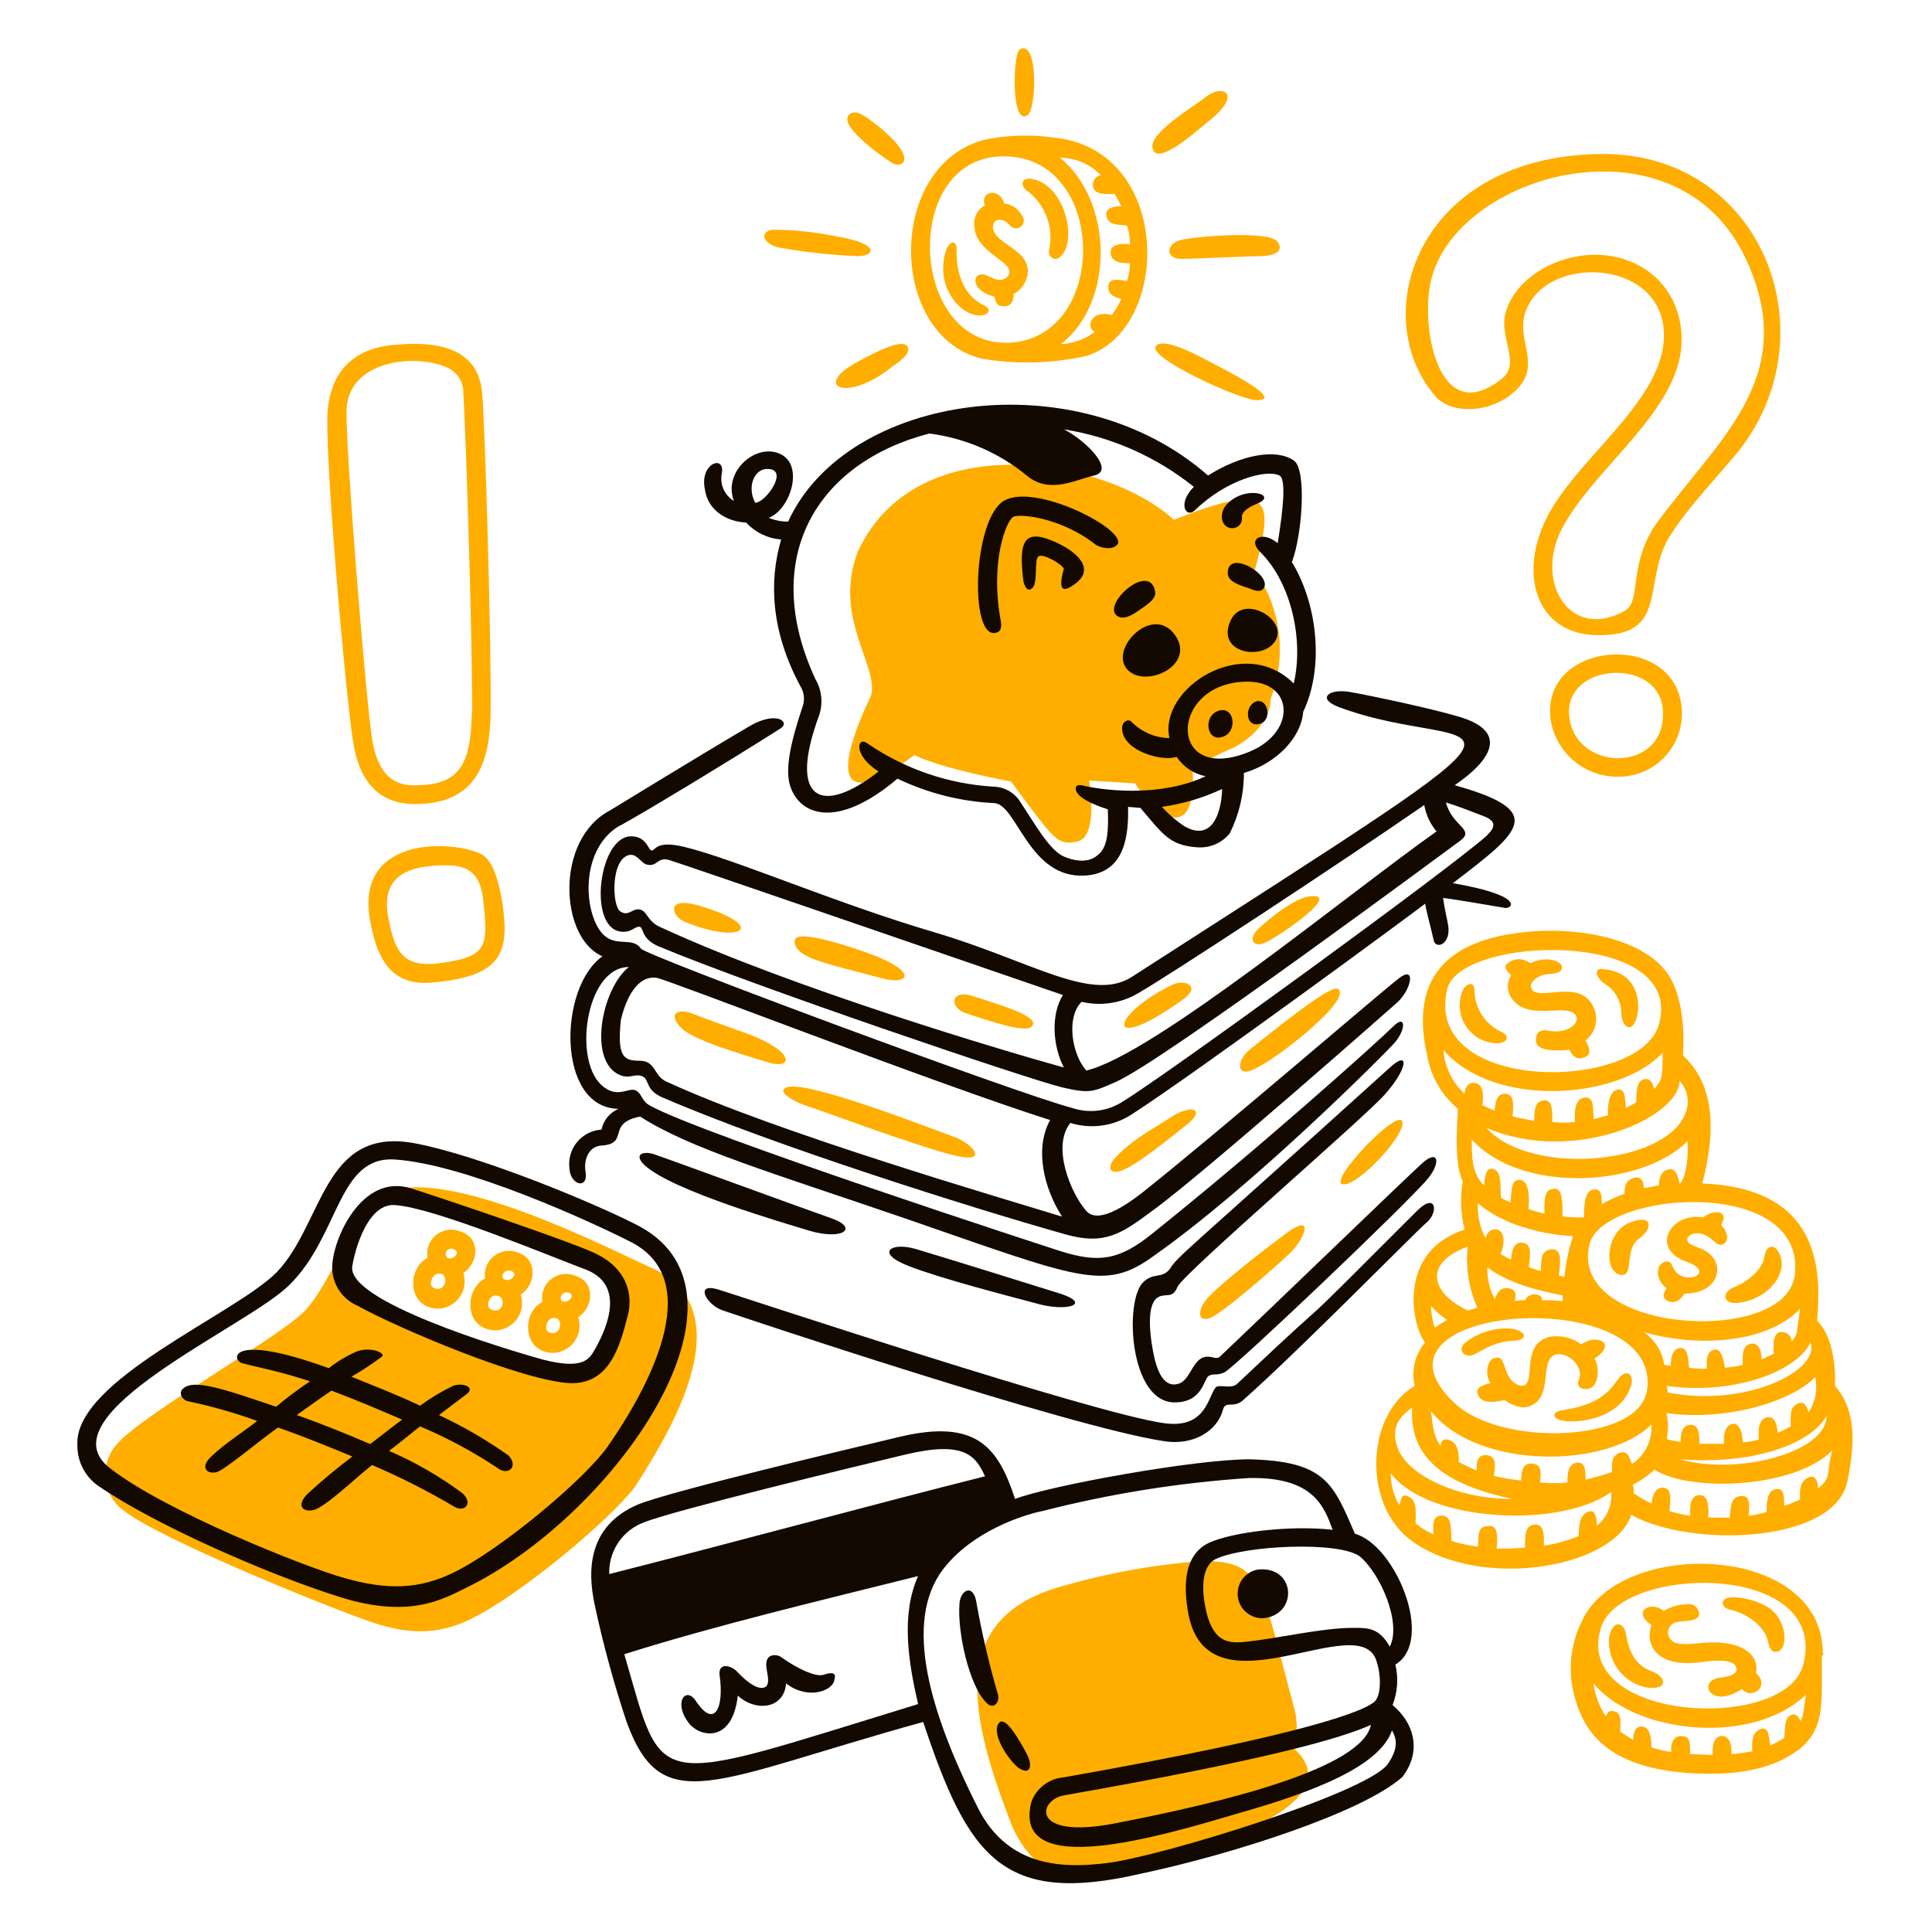 <?xml version="1.0" encoding="UTF-8"?> <svg xmlns="http://www.w3.org/2000/svg" viewBox="0 0 167 167" fill="none"><path d="M96.365 100.105C95.805 100.68 95.713 101.649 97.016 101.156C98.319 100.664 100.999 98.476 102.627 97.174C104.255 95.871 103.037 95.378 101.166 96.597C99.296 97.817 97.951 98.434 96.365 100.105Z" fill="#FFAE00"></path><path d="M68.693 81.468C68.86 82.846 71.382 83.255 76.208 84.557C78.563 85.209 79.623 83.99 74.739 82.278C68.451 80.115 68.693 81.142 68.693 81.468Z" fill="#FFAE00"></path><path d="M102.218 86.427C103.93 85.208 102.377 84.615 101.325 85.125C95.831 87.797 95.463 91.262 102.218 86.427Z" fill="#FFAE00"></path><path d="M74.312 31.175C70.02 33.388 73.168 34.925 77.159 31.66C78.136 31.009 78.695 30.449 78.462 29.99C78.119 29.23 75.94 30.282 74.312 31.175Z" fill="#FFAE00"></path><path d="M87.247 23.527C87.247 24.011 86.596 24.362 85.944 24.094C85.293 23.827 84.892 23.527 84.483 23.852C84.074 24.178 84.316 25.23 85.944 25.639C86.111 26.123 86.111 26.474 86.779 26.474C87.447 26.474 87.614 25.99 87.614 25.422C87.948 25.244 88.233 24.987 88.445 24.675C88.657 24.362 88.791 24.002 88.833 23.627C89.034 21.514 85.911 21.122 85.827 19.644C85.827 18.809 86.721 18.809 87.288 19.477C87.371 19.582 87.483 19.66 87.61 19.702C87.737 19.743 87.873 19.746 88.002 19.709C88.174 19.66 88.32 19.546 88.407 19.39C88.472 19.273 88.501 19.14 88.491 19.008C88.481 18.875 88.431 18.748 88.349 18.643C88.194 18.356 87.973 18.11 87.705 17.926C87.436 17.741 87.127 17.624 86.804 17.582C86.403 16.188 84.675 16.505 85.134 17.749C84.796 17.936 84.526 18.227 84.365 18.579C84.204 18.93 84.161 19.325 84.241 19.703C84.4 21.732 87.33 22.55 87.247 23.527V23.527Z" fill="#FFAE00"></path><path d="M104.582 113.933C105.559 113.607 110.034 109.707 111.42 108.405C112.806 107.102 113.7 104.739 111.178 106.609C108.656 108.48 104.682 111.62 104.097 112.555C103.513 113.49 103.605 114.258 104.582 113.933Z" fill="#FFAE00"></path><path d="M109.225 81.542C110.151 81.208 115.27 77.751 113.775 77.476C112.473 77.234 110.31 78.895 108.899 80.165C107.78 81.166 108.323 81.868 109.225 81.542Z" fill="#FFAE00"></path><path d="M81.795 21.573C80.743 24.746 83.014 27.267 84.642 27.267C85.544 27.267 85.694 26.708 85.135 26.433C83.248 25.598 82.63 23.51 82.688 21.556C82.705 20.755 82.12 20.755 81.795 21.573Z" fill="#FFAE00"></path><path d="M88.793 9.975C89.627 9.524 89.761 3.295 88.141 4.28C87.565 4.581 87.365 10.885 88.793 9.975Z" fill="#FFAE00"></path><path d="M84.893 31.009C87.889 31.508 90.953 31.426 93.919 30.767C101.317 28.429 101.367 12.898 91.072 11.887C89.128 11.617 87.153 11.671 85.227 12.046C76.585 14.15 76.71 29.055 84.893 31.009ZM95.147 15.144C95.032 15.165 94.922 15.209 94.826 15.275C94.73 15.341 94.648 15.426 94.587 15.525C94.526 15.625 94.487 15.736 94.471 15.851C94.455 15.966 94.463 16.084 94.495 16.196C94.654 16.847 95.631 16.772 96.365 16.772C96.524 17.098 96.766 17.499 96.933 17.824C96.691 17.824 95.472 17.824 95.631 18.659C95.79 19.494 96.608 19.394 97.418 19.494C97.587 20.02 97.672 20.57 97.668 21.122C97.017 21.039 95.957 21.039 95.998 21.857C96.04 22.676 96.892 22.751 97.668 22.751C97.667 23.276 97.582 23.797 97.418 24.295C96.583 24.137 95.873 24.053 95.798 24.705C95.723 25.356 96.198 25.681 96.933 25.84C96.706 26.331 96.426 26.796 96.099 27.226C94.303 26.742 93.819 28.287 94.629 28.696C93.777 29.328 92.757 29.694 91.698 29.748C96.424 26.091 96.174 17.298 91.623 13.641C92.282 13.637 92.934 13.768 93.54 14.027C94.147 14.285 94.693 14.666 95.147 15.144ZM86.796 13.516C95.831 13.516 95.906 29.547 86.955 29.631C78.505 29.631 77.971 13.516 86.73 13.516H86.796Z" fill="#FFAE00"></path><path d="M75.615 10.668C74.972 10.167 74.062 9.449 73.494 9.833C72.233 10.668 75.999 13.382 77.076 14.066C77.969 14.651 79.581 13.766 75.615 10.668Z" fill="#FFAE00"></path><path d="M138.106 13.315C122.325 13.64 118.066 27.552 124.195 34.39C125.656 35.852 128.996 35.693 131.034 33.739C133.23 31.618 131.192 29.564 131.76 27.309C133.146 21.773 144.377 22.183 143.809 29.506C143.4 34.958 136.078 39.843 133.631 44.886C131.185 49.929 132.98 54.981 138.274 54.906C144.211 54.906 142.014 50.347 144.21 46.556C145.679 44.118 148.118 41.588 150.155 39.15C158.455 28.896 152.268 12.947 138.106 13.315ZM142.832 45.78C140.82 49.12 141.822 52.034 140.469 52.777C135.751 55.466 132.578 50.339 135.017 45.696C137.705 40.494 145.112 35.609 145.354 29.672C145.512 25.272 142.34 22.016 137.781 22.016C134.124 22.099 130.868 24.295 130.133 27.067C129.565 29.096 131.435 31.376 129.89 32.678C124.195 37.321 122.65 27.794 123.786 23.894C126.391 14.734 145.179 9.783 150.965 22.5C155.708 32.846 148.201 38.173 142.832 45.738V45.78Z" fill="#FFAE00"></path><path d="M134.041 62.263C134.272 63.639 134.988 64.888 136.06 65.782C137.132 66.677 138.489 67.158 139.886 67.139C140.667 67.144 141.44 66.982 142.153 66.664C142.866 66.345 143.502 65.877 144.019 65.291C144.536 64.706 144.921 64.016 145.149 63.269C145.376 62.522 145.441 61.734 145.338 60.96C144.536 54.447 133.064 55.424 134.041 62.263ZM135.669 62.096C134.934 57.294 143.317 56.726 143.726 61.261C144.211 66.813 136.32 66.813 135.669 62.096Z" fill="#FFAE00"></path><path d="M110.359 20.83C109.525 19.937 103.362 20.421 102.059 20.747C100.757 21.073 100.757 22.375 102.059 22.375C103.362 22.375 108.163 22.133 109.057 22.133C109.95 22.133 111.178 21.732 110.359 20.83Z" fill="#FFAE00"></path><path d="M116.221 102.376C117.566 102.267 121.231 98.385 121.231 97.09C121.264 95.262 114.284 102.543 116.221 102.376Z" fill="#FFAE00"></path><path d="M108.647 34.591C109.708 34.591 109.95 34.106 105.641 31.827C103.771 30.85 100.74 29.122 99.947 29.873C98.92 30.85 107.454 34.691 108.647 34.591Z" fill="#FFAE00"></path><path d="M115.813 85.861C115.813 84.967 114.978 85.126 107.997 90.745C107.162 91.397 106.778 92.774 107.838 92.615C109.333 92.382 115.813 87.313 115.813 85.861Z" fill="#FFAE00"></path><path d="M104.339 10.584C107.512 8.146 105.725 7.244 104.339 8.305C102.953 9.365 99.371 11.478 99.621 12.78C99.947 14.492 103.429 11.319 104.339 10.584Z" fill="#FFAE00"></path><path d="M60.477 78.294C57.379 77.392 58.113 79.271 59.174 79.672C64.025 81.693 66.547 80.115 60.477 78.294Z" fill="#FFAE00"></path><path d="M59.741 87.572C58.522 87.163 57.704 87.647 58.906 88.875C60.109 90.102 65.904 91.638 66.555 91.881C68.784 92.44 68.534 90.645 63.95 89.117C62.589 88.624 60.961 88.056 59.741 87.572Z" fill="#FFAE00"></path><path d="M157.562 142.907C157.562 133.372 140.028 132.887 136.729 140.143C135.742 142.135 135.511 144.416 136.078 146.565C136.804 149.17 138.433 153.32 147.876 153.32C153.412 153.32 155.191 151.291 155.441 151.291C157.746 149.404 157.479 147.433 157.479 143.149C157.637 142.991 157.637 142.991 157.562 142.907ZM138.357 140.795C139.861 135.209 158.297 134.875 155.851 143.968C154.222 149.746 135.994 148.844 138.357 140.795ZM155.608 148.769C155.525 148.444 155.199 147.934 154.631 148.36C154.222 148.685 154.306 149.746 154.222 150.23C153.834 150.481 153.427 150.699 153.003 150.881C152.92 149.988 152.836 149.153 152.11 149.495C151.383 149.838 151.458 150.556 151.458 151.374C150.867 151.498 150.266 151.579 149.663 151.617C149.747 150.639 149.338 149.905 148.686 150.072C148.035 150.239 148.035 151.048 148.035 151.691C147.467 151.691 146.574 151.617 146.089 151.617C146.089 150.556 146.089 150.147 145.438 150.072C144.787 149.996 144.378 150.472 144.461 151.45C143.884 151.348 143.312 151.214 142.75 151.048C142.75 150.147 142.583 149.337 142.015 149.253C141.447 149.17 141.18 149.579 141.18 150.397C140.77 150.147 140.345 149.905 140.036 149.662C140.119 148.827 140.119 148.118 139.635 147.951C139.151 147.784 138.984 147.951 138.8 148.36C138.236 147.503 137.874 146.53 137.739 145.512C141.388 149.913 151.483 150.915 156.109 146.489C155.934 147.299 155.934 148.36 155.608 148.769Z" fill="#FFAE00"></path><path d="M66.739 19.861C65.687 20.02 65.846 21.08 67.391 21.406C69.623 21.807 71.879 22.053 74.146 22.141C75.615 22.141 76.183 21.08 72.275 20.429C70.455 20.049 68.599 19.858 66.739 19.861Z" fill="#FFAE00"></path><path d="M82.361 98.227C80.691 97.65 69.594 93.258 67.957 94.001C67.064 94.402 68.793 95.304 69.836 95.63C70.88 95.955 78.704 98.878 82.203 99.805C85.701 100.731 84.14 98.836 82.361 98.227Z" fill="#FFAE00"></path><path d="M96.038 162.029C99.454 161.052 118.333 156.66 111.661 150.965C112.229 150.397 112.145 148.685 111.903 147.792C108.931 136.712 109.131 134.933 103.929 134.933C99.8 135.236 95.713 135.972 91.738 137.129C82.135 139.818 83.522 147.792 87.563 158.046C90.018 163.173 93.759 162.355 96.038 162.029Z" fill="#FFAE00"></path><path d="M89.117 88.791C90.261 87.897 86.028 86.754 84.107 86.102C82.187 85.451 81.995 87.079 83.456 87.572C87.74 89.033 88.716 89.033 89.117 88.791Z" fill="#FFAE00"></path><path d="M142.75 140.469C142.182 142.089 143.076 144.293 147.309 143.642C148.361 143.475 149.663 143.475 149.989 143.968C150.073 144.126 150.565 144.803 148.686 145.02C146.674 145.22 147.802 147.842 150.565 145.996C151.4 146.974 153.07 145.755 151.785 144.619C152.11 143.066 150.565 141.68 147.142 142.014C146.09 142.114 144.862 142.256 144.462 141.763C144.37 141.677 144.297 141.572 144.249 141.455C144.2 141.339 144.177 141.214 144.18 141.087C144.183 140.961 144.213 140.837 144.267 140.723C144.321 140.609 144.399 140.508 144.495 140.426C144.623 140.316 144.779 140.244 144.946 140.219C145.513 140.06 146.24 140.219 146.741 139.817C147.058 139.559 146.741 138.757 146.165 138.674C145.34 138.617 144.518 138.815 143.81 139.242C142.674 138.315 141.005 139.292 142.75 140.469Z" fill="#FFAE00"></path><path d="M159.674 128.094C160.4 124.612 160.409 121.832 158.613 119.794C158.697 117.289 158.129 115.16 157.069 114.183C157.394 110.192 157.637 102.701 147.141 102.301C148.36 97.658 148.201 93.75 145.471 91.229C145.713 87.488 144.894 85.534 144.494 84.724C142.698 81.3 136.92 80.082 131.969 80.549C128.061 80.95 121.389 82.419 123.343 91.12C123.632 92.969 124.585 94.65 126.023 95.846C125.923 97.516 125.715 100.681 126.433 102.109C126.203 103.497 126.26 104.918 126.6 106.284C120.822 108.154 121.957 114.425 123.176 116.053C122.746 116.564 122.441 117.168 122.286 117.819C122.13 118.468 122.129 119.144 122.283 119.794C118.225 122.191 117.774 129.48 121.548 132.812C127.243 137.596 139.45 135.701 141.004 130.941C146.13 133.814 158.538 133.421 159.674 128.094ZM157.887 122.399C157.887 125.547 150.214 127.559 145.187 126.14C151.541 126.633 156.501 124.838 157.887 122.399ZM156.343 122.073C156.175 121.665 156.017 121.013 155.365 121.339C154.714 121.665 154.789 122.174 154.789 123.293C154.421 123.502 154.042 123.692 153.654 123.861C153.654 123.134 153.328 122.232 152.593 122.558C151.858 122.883 152.025 124.028 152.025 124.436C151.572 124.561 151.108 124.642 150.639 124.679C150.639 123.702 150.238 122.808 149.587 123.134C148.936 123.46 149.011 124.353 149.011 124.804H146.899C146.899 123.91 146.815 123.017 146.005 123.176C145.437 123.259 145.27 123.827 145.27 124.645C143.174 124.228 144.594 124.838 144.051 122.14C149.011 122.867 154.714 121.247 156.91 119.043C157.129 120.088 156.925 121.178 156.343 122.073ZM156.501 116.053C157.336 118.5 150.873 121.689 144.135 120.362C144.147 120.169 144.119 119.975 144.051 119.794C149.913 120.612 155.365 118.525 156.501 116.02V116.053ZM155.607 113.122C155.182 115.853 155.449 115.101 154.873 115.97C154.873 115.855 154.85 115.741 154.804 115.636C154.758 115.531 154.691 115.436 154.607 115.358C154.524 115.279 154.424 115.219 154.316 115.18C154.208 115.142 154.094 115.127 153.979 115.135C153.086 115.135 153.328 116.805 153.328 117.005C153.002 117.164 152.677 117.331 152.268 117.49C152.268 116.654 151.942 115.945 151.215 116.187C150.489 116.429 150.639 117.573 150.639 117.982C150.131 118.101 149.614 118.181 149.095 118.224C148.936 117.164 148.685 116.513 148.118 116.68C147.55 116.847 147.466 117.514 147.55 118.308C147.034 118.327 146.517 118.299 146.005 118.224C145.922 117.49 145.922 116.513 145.27 116.513C144.619 116.513 144.377 117.347 144.435 118.057C144.268 118.057 144.026 117.982 143.859 117.982C143.774 117.41 143.572 116.861 143.264 116.371C142.957 115.881 142.551 115.46 142.072 115.135C146.239 116.395 152.585 116.304 155.607 113.122ZM131.819 112.388C131.518 112.37 131.217 112.398 130.925 112.471C131.167 111.736 130.841 111.486 130.599 111.41C130.031 111.235 129.539 111.335 129.213 112.304C128.759 111.455 128.534 110.502 128.562 109.54C130.031 110.684 132.144 111.41 135.075 111.978V112.471C134.479 112.402 133.879 112.374 133.28 112.388C133.388 111.845 132.253 111.578 131.819 112.388ZM134.749 110.275C134.908 108.889 134.992 107.912 134.098 107.996C133.204 108.079 133.204 108.831 133.204 109.866C132.795 109.782 132.47 109.624 132.144 109.54C132.303 108.321 132.394 107.57 131.66 107.428C130.766 107.244 130.683 108.321 130.599 108.889C130.274 108.73 130.031 108.563 129.706 108.404C130.666 105.992 128.72 105.733 128.403 107.019C127.912 106.093 127.686 105.05 127.752 104.004C129.706 105.716 132.954 106.693 135.969 106.852C135.595 107.99 135.348 109.166 135.233 110.359C135.078 110.344 134.925 110.316 134.774 110.275H134.749ZM142.314 120.362C141.48 124.679 129.706 125.088 125.715 121.263C116.538 112.68 144.109 110.726 142.339 120.362H142.314ZM155.09 110.434C154.038 116.379 135.317 115.235 137.43 107.428C138.841 102.868 156.417 101.65 155.115 110.434H155.09ZM145.179 102.301C145.02 101.566 144.853 100.998 144.285 101.073C143.717 101.148 143.392 101.65 143.392 102.46L142.089 102.701C142.089 102.134 141.847 101.65 141.254 101.808C140.661 101.967 140.419 102.301 140.419 103.194C139.738 103.425 139.084 103.725 138.465 104.088C138.465 103.194 138.381 102.626 137.571 102.868C137.004 103.111 136.92 104.088 136.92 105.231C136.296 105.246 135.671 105.218 135.05 105.148C135.133 102.868 134.724 102.643 134.156 102.785C133.747 102.868 133.422 103.111 133.505 104.906C133.033 104.806 132.57 104.669 132.119 104.497C132.278 102.868 131.952 101.891 131.226 101.992C130.733 102.067 130.658 102.476 130.574 103.946C130.249 103.779 130.006 103.695 129.739 103.537C129.664 102.559 129.823 101.341 129.172 101.09C128.337 100.689 128.337 102.067 128.278 102.476C127.226 101.432 127.218 100.013 127.218 98.493C131.518 103.244 141.897 102.61 145.855 98.652C146.013 100.915 145.437 102.217 145.179 102.301ZM145.179 93.425C145.526 93.802 145.757 94.271 145.845 94.776C145.932 95.281 145.871 95.8 145.671 96.272C143.876 100.756 132.161 101.65 128.495 97.499C136.069 100.739 145.179 96.564 145.179 93.425ZM125.08 85.534C126.141 80.816 145.755 80.249 143.392 88.548C141.772 94.402 122.976 94.569 125.088 85.534H125.08ZM124.754 90.744C129.13 95.846 139.976 95.07 143.717 90.987C143.717 93.492 143.583 93.358 142.982 94.159C142.899 93.508 142.498 93.099 142.006 93.325C141.513 93.55 141.438 94.159 141.438 95.278C141.149 95.458 140.851 95.619 140.544 95.763C140.461 94.627 140.386 93.984 139.709 94.218C139.033 94.452 138.983 95.604 138.983 96.414C138.573 96.498 138.148 96.656 137.755 96.74C137.68 95.52 137.755 94.869 137.029 94.869C136.302 94.869 136.052 95.704 136.136 96.982C135.487 97.065 134.829 97.065 134.181 96.982C134.181 95.93 134.181 95.028 133.447 95.112C132.712 95.195 132.612 95.846 132.612 96.898C131.96 96.74 131.317 96.656 130.741 96.498C130.825 95.52 130.908 94.543 130.09 94.543C129.439 94.543 129.255 95.112 129.196 96.005C128.787 95.846 128.462 95.679 128.136 95.52C128.303 94.302 128.061 93.809 127.652 93.65C127.243 93.492 126.675 93.65 126.591 94.543C125.525 93.553 124.871 92.196 124.763 90.744H124.754ZM126.867 107.753C126.678 109.558 126.966 111.38 127.702 113.039C127.376 113.122 127.134 113.206 126.867 113.281C123.635 111.728 123.026 109.173 126.875 107.753H126.867ZM125.08 114.099C124.715 114.298 124.361 114.515 124.019 114.751C123.814 114.148 123.704 113.517 123.694 112.88C124.106 113.344 124.574 113.754 125.088 114.099H125.08ZM122.066 121.665C121.748 126.549 125.815 128.503 130.7 129.564C125.648 129.564 121.665 127.359 120.847 125.246C119.962 122.967 121.59 122.073 122.074 121.665H122.066ZM138.031 131.885C138.031 131.317 137.947 130.423 137.296 130.666C136.645 130.908 136.461 131.559 136.461 132.778C135.491 133.171 134.48 133.451 133.447 133.613C133.53 131.985 133.121 131.659 132.47 131.818C131.819 131.977 131.819 132.795 131.819 133.772C131.008 133.842 130.194 133.87 129.38 133.856C129.456 132.636 129.456 131.818 128.645 131.901C127.835 131.985 127.811 132.227 127.752 133.697C126.981 133.59 126.219 133.426 125.472 133.204C125.389 132.227 125.556 131.008 124.638 131.008C123.719 131.008 123.911 131.901 123.911 132.636C123.347 132.392 122.823 132.062 122.358 131.659C122.358 130.683 122.533 129.772 121.79 129.38C121.047 128.987 121.139 129.706 120.955 130.114C120.465 129.274 120.21 128.316 120.22 127.343C123.352 131.576 134.825 132.169 139.267 128.971C139.318 129.521 139.232 130.075 139.016 130.583C138.8 131.092 138.462 131.539 138.031 131.885ZM140.06 125.539C139.225 125.865 139.333 126.516 139.333 127.251C139.083 127.326 138.106 127.651 137.054 127.902C137.054 127.167 137.054 126.349 136.319 126.432C135.584 126.516 135.484 127.267 135.484 128.144C134.698 128.227 133.906 128.227 133.121 128.144C133.204 127.251 133.28 126.599 132.47 126.516C131.66 126.432 131.493 127.084 131.493 127.977C130.698 127.891 129.909 127.757 129.13 127.576C129.213 126.841 129.456 125.865 128.478 125.781C127.501 125.698 127.644 126.875 127.644 127.117C127.076 126.875 126.591 126.633 126.099 126.382C126.099 126.14 126.182 124.838 125.364 124.512C124.796 124.269 124.529 124.512 124.529 125.004C123.936 124.119 123.869 123.535 123.694 121.99C127.769 127.084 138.933 126.933 142.74 123.134C142.789 123.8 142.661 124.467 142.367 125.067C142.073 125.668 141.626 126.179 141.07 126.549C140.878 126.224 140.795 125.33 140.06 125.572V125.539ZM157.152 128.628C157.152 128.06 156.91 127.409 156.259 127.735C155.607 128.06 155.524 128.795 155.607 129.605C155.524 129.689 154.631 130.014 154.221 130.181C154.221 129.346 154.221 128.628 153.57 128.712C152.919 128.795 152.694 129.38 152.694 130.699C152.188 130.847 151.671 130.956 151.149 131.025C151.232 130.131 151.307 129.238 150.498 129.313C149.688 129.388 149.604 129.964 149.52 131.184H147.65C147.725 130.215 147.65 129.313 146.999 129.238C146.164 129.154 146.022 130.131 146.105 131.025C145.498 130.929 144.899 130.793 144.31 130.615C144.393 129.564 144.552 128.662 143.742 128.587C143.174 128.587 142.849 129.071 142.765 129.964C142.223 129.717 141.706 129.418 141.22 129.071C141.233 128.823 141.205 128.575 141.137 128.336C141.823 127.999 142.454 127.56 143.007 127.034C146.197 129.054 155.249 128.603 158.388 125.364C157.787 127.476 158.405 127.618 157.152 128.662V128.628Z" fill="#FFAE00"></path><path d="M129.24 90.177C130.217 90.252 130.626 89.6 129.808 89.2C129.113 88.892 128.521 88.39 128.103 87.755C127.686 87.12 127.46 86.378 127.453 85.618C127.453 84.724 126.718 85.05 126.476 85.534C126.141 86.263 126.084 87.09 126.317 87.858C126.551 88.626 127.058 89.281 127.743 89.7C128.196 89.978 128.709 90.142 129.24 90.177Z" fill="#FFAE00"></path><path d="M37.931 113.123C38.292 113.101 38.644 112.998 38.959 112.82C39.273 112.642 39.544 112.395 39.748 112.098C39.953 111.799 40.087 111.459 40.139 111.1C40.192 110.743 40.162 110.378 40.053 110.033C41.347 109.198 41.597 107.019 39.802 106.451C39.544 106.344 39.268 106.291 38.989 106.293C38.711 106.295 38.435 106.353 38.179 106.464C37.923 106.575 37.692 106.735 37.499 106.936C37.307 107.138 37.157 107.376 37.057 107.636C36.925 107.986 36.89 108.363 36.955 108.731C35.168 109.624 35.168 113.123 37.931 113.123ZM39.234 107.996C39.877 108.254 39.151 108.972 38.666 108.731C38.605 108.671 38.562 108.595 38.541 108.513C38.52 108.43 38.522 108.343 38.546 108.261C38.571 108.18 38.618 108.106 38.681 108.049C38.745 107.992 38.823 107.954 38.907 107.938C39.02 107.916 39.136 107.937 39.234 107.996ZM37.848 110.108H38.174C38.825 110.434 38.424 111.737 37.523 111.335C36.955 111.168 37.364 110.108 37.848 110.108Z" fill="#FFAE00"></path><path d="M130.709 86.344C132.137 88.348 135.585 86.595 136.237 87.814C136.562 88.382 135.585 89.359 133.957 89.117C133.389 88.95 132.905 89.117 132.821 89.525C132.579 90.361 132.98 90.987 135.669 90.745C135.836 91.145 136.237 91.58 136.646 91.471C137.623 91.312 137.481 90.745 137.055 89.926C137.466 89.612 137.761 89.169 137.892 88.669C138.024 88.168 137.985 87.638 137.781 87.162C136.646 84.315 132.621 86.845 132.329 85.292C132.237 84.808 133.164 84.232 133.631 84.232C134.366 84.148 134.934 84.148 135.018 83.664C135.101 83.18 133.882 82.52 132.254 83.255C132.005 83.047 131.694 82.926 131.37 82.911C131.046 82.896 130.726 82.987 130.458 83.171C129.891 83.497 130.133 83.823 130.625 84.315C130.422 84.618 130.321 84.978 130.335 85.343C130.351 85.708 130.481 86.059 130.709 86.344Z" fill="#FFAE00"></path><path d="M138.599 84.967C139.065 85.225 139.453 85.602 139.725 86.061C139.997 86.518 140.141 87.04 140.144 87.572C140.144 87.973 140.311 88.707 140.795 88.791C141.73 88.941 142.649 84.182 138.683 83.781C137.864 83.581 137.781 84.29 138.599 84.967Z" fill="#FFAE00"></path><path d="M26.134 113.515C23.854 115.711 12.415 122.249 10.269 124.662C9.645 125.274 9.244 126.078 9.132 126.944C9.02 127.811 9.203 128.69 9.651 129.44C9.949 129.937 10.354 130.362 10.837 130.683C14.177 133.188 28.572 139.032 32.321 140.285C35.085 141.179 37.69 141.429 40.671 139.959C44.896 137.922 52.795 131.334 54.908 128.487C58.323 123.192 63.943 113.515 56.695 109.766C53.773 108.547 36.438 99.27 32.121 103.921C34.401 101.641 48.236 108.313 50.758 108.931C52.954 109.908 53.847 111.436 53.363 113.565C52.303 116.579 51.894 120.078 46.608 118.207C43.677 117.231 33.081 113.356 31.311 112.187C28.923 110.601 29.19 109.257 30.167 106.893C28.981 109.215 27.52 112.229 26.134 113.515Z" fill="#FFAE00"></path><path d="M74.146 47.692C71.95 53.387 76.016 57.62 75.29 60.142C72.275 66.413 72.108 70.479 79.031 65.269C81.535 66.488 87.38 67.549 87.38 67.549C91.197 72.642 91.338 73.076 93.075 72.759C95.029 72.35 94.135 67.465 94.135 67.465L98.118 67.716C100.481 71.289 103.487 72.433 103.087 66.413C103.087 66.413 105.116 65.269 106.093 64.868C108.289 63.966 109.842 62.096 109.842 60.384C110.54 58.569 110.779 56.608 110.537 54.678C110.296 52.748 109.581 50.907 108.456 49.32C110.126 43.025 110.026 41.572 101.459 44.928C95.63 39.559 79.214 36.695 74.146 47.692Z" fill="#FFAE00"></path><path d="M41.431 73.735C38.366 72.524 30.709 72.558 31.995 79.58C32.48 82.26 33.456 85.191 37.122 84.949C43.385 84.457 44.12 82.444 43.385 77.785C43.059 76.015 42.575 74.219 41.431 73.735ZM38.584 83.171C35.168 83.747 34.191 82.77 33.574 79.346C32.839 75.606 35.444 74.796 38.533 74.796C40.738 74.796 41.548 75.689 41.79 77.969C42.166 81.626 42.166 82.62 38.584 83.171Z" fill="#FFAE00"></path><path d="M34.349 29.79C32.971 29.873 28.822 30.282 28.329 35.401C28.003 38.825 29.873 60.142 30.525 64.133C31.082 67.713 32.871 69.502 35.894 69.502C41.271 69.502 42.323 65.762 42.407 61.77C42.49 55.834 41.922 36.462 41.672 33.94C41.346 30.199 38.015 29.464 34.349 29.79ZM40.779 61.687C40.703 66.246 39.559 67.791 36.144 67.874C34.599 67.958 32.721 67.549 32.153 63.808C31.585 60.067 29.873 38.825 29.957 35.484C30.041 31.176 35.802 30.525 38.583 31.744C39.033 31.925 39.417 32.241 39.68 32.65C39.943 33.058 40.073 33.538 40.052 34.023C40.211 36.136 40.862 55.424 40.804 61.687H40.779Z" fill="#FFAE00"></path><path d="M135.158 122.809C136.619 123.052 140.168 122.559 141.003 119.712C141.17 119.144 140.928 118.576 140.435 118.734C139.458 119.06 139.601 121.24 134.983 121.907C134.039 122.049 134.206 122.701 135.158 122.809Z" fill="#FFAE00"></path><path d="M139.986 110.175C141.364 110.501 140.312 108.062 141.656 107.086C143 106.109 142.8 104.889 140.821 105.7C138.842 106.51 138.6 109.783 139.986 110.175Z" fill="#FFAE00"></path><path d="M142.181 145.838C144.218 146.206 144.135 144.945 142.749 144.452C141.362 143.959 140.794 142.74 140.553 141.279C140.386 140.144 139.333 139.977 139.083 141.605C139.015 142.563 139.29 143.514 139.857 144.289C140.424 145.064 141.247 145.613 142.181 145.838Z" fill="#FFAE00"></path><path d="M131.193 119.711C129.798 119.017 130.274 117.206 129.322 117.356C128.488 117.431 128.345 118.817 128.83 119.552C127.853 119.794 127.527 120.036 127.778 120.612C128.028 121.189 128.755 121.339 130.057 121.013C130.54 121.386 131.12 121.612 131.727 121.665C134.5 121.264 132.938 117.64 134.416 117.106C135.385 116.763 137.021 118.082 136.453 119.31C136.286 119.711 136.529 120.203 137.347 120.036C138.165 119.869 138.324 118.249 137.831 117.431C139.918 116.045 137.906 115.269 136.696 116.212C136.303 115.919 135.854 115.71 135.377 115.598C134.9 115.486 134.405 115.473 133.923 115.561C131.126 116.27 133.147 120.362 131.193 119.711Z" fill="#FFAE00"></path><path d="M144.052 111.336C144.052 111.411 143.401 112.171 144.211 112.471C144.536 112.63 145.113 112.63 145.597 111.82C148.937 111.82 149.354 108.622 146.741 107.829C146.006 107.503 145.839 107.428 145.839 107.102C145.839 106.776 146.899 106.042 148.202 107.344C148.937 108.079 149.914 107.102 148.77 105.883C149.555 104.572 148.052 104.539 147.225 105.232C144.461 104.739 142.558 107.904 145.764 109.056C148.461 110.016 145.572 111.227 144.703 109.707C144.461 109.298 144.461 108.973 143.969 109.056C143.075 109.215 143.075 110.684 144.052 111.336Z" fill="#FFAE00"></path><path d="M127.043 117.189C127.611 117.189 128.755 115.97 130.867 115.886C132.328 115.803 131.761 114.909 130.458 114.835C129.042 114.773 127.654 115.237 126.559 116.137C126.066 116.705 126.475 117.189 127.043 117.189Z" fill="#FFAE00"></path><path d="M150.072 112.63C152.677 112.471 154.79 110.033 153.738 108.238C153.412 107.587 152.677 107.503 152.51 108.647C152.343 109.791 150.965 110.843 149.913 111.252C148.861 111.662 148.853 112.68 150.072 112.63Z" fill="#FFAE00"></path><path d="M149.663 139.167C150.724 139.409 152.511 140.386 152.837 141.93C152.92 142.34 153.087 142.907 153.672 142.766C154.565 142.44 154.431 140.261 153.179 139.192C152.143 138.265 149.605 137.805 149.112 138.215C148.62 138.624 149.096 139.083 149.663 139.167Z" fill="#FFAE00"></path><path d="M47.86 116.947C48.404 116.916 48.922 116.698 49.325 116.33C49.727 115.961 49.99 115.465 50.069 114.925C50.121 114.567 50.091 114.202 49.981 113.857C51.275 113.022 51.526 110.843 49.73 110.275C49.472 110.169 49.196 110.115 48.917 110.117C48.639 110.12 48.363 110.177 48.108 110.288C47.852 110.399 47.62 110.559 47.428 110.761C47.235 110.962 47.085 111.2 46.986 111.461C46.854 111.81 46.819 112.187 46.883 112.555C45.096 113.365 45.096 116.947 47.86 116.947ZM49.163 111.736C49.814 111.978 49.079 112.713 48.595 112.471C48.269 112.229 48.595 111.578 49.154 111.736H49.163ZM47.776 113.933H48.102C48.753 114.258 48.352 115.561 47.451 115.16C46.967 114.993 47.292 113.933 47.776 113.933Z" fill="#FFAE00"></path><path d="M88.716 16.447C89.519 17.024 90.133 17.826 90.481 18.752C90.829 19.677 90.895 20.685 90.671 21.649C90.587 22.141 91.079 22.559 91.505 22.3C93.225 21.214 92.198 16.029 89.226 15.47C88.232 15.286 88.216 16.046 88.716 16.447Z" fill="#FFAE00"></path><path d="M42.9 114.993C43.261 114.973 43.613 114.87 43.928 114.692C44.242 114.514 44.512 114.266 44.715 113.968C44.92 113.669 45.053 113.328 45.104 112.97C45.156 112.612 45.124 112.248 45.013 111.903C46.316 111.069 46.557 108.806 44.687 108.238C44.174 108.058 43.611 108.086 43.117 108.314C42.623 108.543 42.237 108.954 42.042 109.462C41.913 109.798 41.871 110.161 41.923 110.517C40.128 111.411 40.053 114.993 42.9 114.993ZM44.203 109.866C44.846 110.125 44.12 110.843 43.627 110.601C43.134 110.359 43.627 109.632 44.203 109.866ZM42.817 111.979C43.852 111.979 43.543 113.649 42.491 113.206C41.923 113.039 42.249 111.979 42.817 111.979Z" fill="#FFAE00"></path><path d="M108.573 60.635C107.596 60.961 107.596 62.831 108.815 62.589C110.034 62.346 109.625 60.309 108.573 60.635Z" fill="#130900"></path><path d="M40.212 137.288C53.113 131.034 66.323 112.096 55.35 106.042C52.011 104.255 41.514 99.855 35.736 98.803C27.913 97.416 27.971 105.716 23.938 109.95C20.356 113.607 6.361 119.31 6.687 124.921C6.68 125.656 6.863 126.379 7.219 127.022C7.574 127.664 8.09 128.203 8.716 128.587C13.275 131.677 22.635 135.91 29.307 138.023C35.411 139.976 38.342 138.19 40.212 137.288ZM24.998 111.085C29.39 106.777 29.173 99.855 34.183 100.231C40.204 100.64 50.95 105.525 54.608 107.395C61.12 110.81 55.91 120.17 52.57 124.972C50.616 127.819 43.218 134.006 39.143 135.96C36.296 137.338 33.532 137.505 29.624 136.361C26.451 135.468 14.327 130.666 9.526 126.925C3.53 122.341 21.408 114.676 24.998 111.085Z" fill="#130900"></path><path d="M96.692 53.312C97.017 53.47 97.526 53.412 98.362 52.819C99.197 52.226 100.031 51.758 99.831 51.032C99.255 48.511 94.98 52.493 96.692 53.312Z" fill="#130900"></path><path d="M122.977 100.506C120.856 102.46 110.018 112.939 105.442 117.273C105.191 117.515 104.79 117.273 104.465 117.273C103.162 117.189 103.004 119.06 102.027 119.552C100.641 120.12 99.989 118.576 99.664 116.78C99.179 114.183 99.338 112.388 100.24 112.062C100.891 111.82 101.376 112.23 101.784 111.228C102.269 110.092 118.284 96.323 119.77 94.528C121.641 92.406 121.883 90.703 120.171 92.248C102.185 108.522 101.86 108.522 101.133 109.666C100.424 110.601 99.689 109.916 98.77 110.885C97.184 112.555 97.635 121.222 101.534 121.222C103.956 121.222 104.039 119.21 104.465 118.943C104.891 118.676 105.2 118.943 105.851 118.617C106.769 118.166 121.699 103.98 123.469 101.826C124.522 100.506 124.355 99.32 122.977 100.506Z" fill="#130900"></path><path d="M106.453 45.655C106.579 45.665 106.706 45.647 106.825 45.6C106.943 45.554 107.049 45.482 107.135 45.389C107.222 45.295 107.285 45.184 107.322 45.062C107.358 44.94 107.367 44.812 107.346 44.686C107.346 44.11 108.248 43.709 108.648 43.542C110.636 42.749 107.421 41.814 105.885 43.785C105.4 44.519 105.559 45.58 106.453 45.655Z" fill="#130900"></path><path d="M39.234 130.215C40.128 130.783 40.946 129.965 39.969 129.071C38.005 127.608 35.874 126.38 33.623 125.414C34.6 124.679 35.494 123.945 36.303 123.293C38.637 124.276 40.874 125.475 42.983 126.875C43.886 127.61 44.862 126.792 43.961 125.815C42.063 124.469 40.048 123.299 37.94 122.316L40.303 120.529C41.197 119.878 39.903 119.486 39.159 119.794C38.159 120.275 37.206 120.848 36.312 121.506C34.441 120.613 32.329 119.794 30.375 119.001C31.278 118.485 32.148 117.913 32.98 117.29C33.465 116.964 31.92 116.312 30.701 116.88C29.886 117.246 29.12 117.711 28.421 118.266C19.57 115.043 19.988 117.674 21.015 117.857C21.908 118.1 24.43 118.592 26.793 119.402C25.779 120.083 24.8 120.816 23.862 121.598C19.144 119.978 16.781 119.243 15.888 119.978C15.32 120.379 15.804 121.03 16.213 121.114C18.258 121.544 20.269 122.116 22.234 122.826C20.773 123.961 19.553 124.696 18.326 125.832C17.099 126.967 18.076 127.501 18.819 127.218C19.562 126.934 22.317 124.612 24.029 123.394C26.142 124.128 28.338 125.022 30.459 125.898C29.101 126.916 27.797 128.003 26.551 129.155C25.674 130.073 26.058 130.7 27.035 130.541C28.012 130.382 30.617 127.852 32.162 126.633C34.593 127.677 36.955 128.874 39.234 130.215ZM25.649 122.316C26.701 121.582 27.678 120.855 28.655 120.204C30.609 120.939 32.721 121.832 34.759 122.709C33.865 123.36 32.972 124.095 31.995 124.821C29.949 123.945 27.762 123.051 25.649 122.316Z" fill="#130900"></path><path d="M90.904 46.715C88.458 45.738 88.057 46.882 88.458 50.214C88.541 50.623 88.784 51.191 89.192 50.865C89.76 50.464 89.359 48.427 89.76 48.101C90.161 47.776 91.881 48.836 91.957 49.162C91.388 51.191 91.957 51.191 92.933 50.464C94.653 49.22 93.267 47.692 90.904 46.715Z" fill="#130900"></path><path d="M71.14 144.778C70.488 144.945 69.019 144.293 67.633 143.316C67.49 143.193 67.316 143.112 67.13 143.083C66.945 143.053 66.754 143.076 66.581 143.149C65.746 143.659 66.739 145.103 66.255 145.755C65.687 146.247 64.585 145.429 63.75 144.535C63.257 143.968 62.08 143.642 62.197 144.778C62.606 147.541 61.796 149.495 60.168 147.057C59.274 145.671 58.13 147.216 59.6 149.011C60.56 150.163 63.316 150.681 63.775 146.565C65.236 147.951 67.758 147.792 67.95 145.512C69.82 146.974 72.016 146.163 72.125 145.187C72.275 144.694 72.108 144.452 71.14 144.778Z" fill="#130900"></path><path d="M106.126 49.563C106.126 50.298 107.27 50.623 107.996 50.865C108.572 51.108 108.973 51.191 109.224 50.865C110.034 49.73 106.084 47.367 106.126 49.563Z" fill="#130900"></path><path d="M55.759 100.757C58.197 102.953 67.8 105.717 69.912 106.368C72.927 107.261 74.23 106.126 71.867 105.308C69.504 104.489 57.546 100.106 56.569 99.78C55.592 99.454 54.699 99.78 55.759 100.757Z" fill="#130900"></path><path d="M68.126 45.087C67.553 45.09 66.985 44.979 66.456 44.761C68.326 44.035 69.545 40.203 67.433 39.234C65.32 38.265 62.464 40.779 63.441 43.3C63.044 43.063 62.729 42.709 62.541 42.285C62.352 41.862 62.3 41.392 62.389 40.937C62.715 39.267 60.477 40.011 60.919 42.24C61.162 44.11 62.79 45.087 64.502 45.171C65.286 46.025 66.367 46.548 67.524 46.632C66.464 50.214 66.623 54.573 69.194 59.332C69.357 59.598 69.456 59.897 69.485 60.206C69.514 60.516 69.472 60.828 69.361 61.119C68.468 63.808 67.892 66.088 68.218 67.632C68.86 70.354 72.125 71.924 77.578 67.306C80.192 68.561 83.031 69.28 85.928 69.419C87.832 69.469 88.85 75.573 93.334 75.69C97.242 75.765 97.568 72.266 97.509 69.745C97.668 69.745 98.344 69.828 98.57 69.828C100.523 72.108 101.075 73.085 103.529 73.243C104.056 73.278 104.582 73.186 105.065 72.974C105.548 72.761 105.972 72.436 106.302 72.024C107.11 70.407 107.528 68.622 107.521 66.814C110.368 65.979 112.481 63.724 112.648 61.528C114.435 57.788 113.95 52.343 111.671 48.586C112.564 46.231 112.974 40.536 111.829 39.802C110.285 38.741 107.27 39.309 104.423 41.104C93.025 31.093 73.169 34.023 68.126 45.087ZM65.278 43.459C64.543 42.081 65.195 40.453 66.414 40.536C68.209 40.611 66.172 43.459 65.278 43.459ZM102.302 71.373C101.617 70.905 100.989 70.359 100.432 69.745C102.236 69.492 103.992 68.971 105.642 68.2C105.558 70.563 104.624 72.776 102.302 71.373ZM108.08 64.944C100.841 68.008 100.966 58.923 107.838 58.923C111.829 58.923 112.072 63.24 108.08 64.944ZM94.57 41.104C96.482 40.67 93.785 38.023 91.965 37.113C96.076 37.766 99.947 39.478 103.195 42.081C101.734 43.542 102.536 44.837 103.279 44.11C106.01 41.463 109.466 40.536 110.602 41.104C111.178 41.43 110.928 43.952 110.443 46.949C109.074 45.814 107.822 46.607 108.898 47.684C111.579 50.289 112.723 55.258 111.829 59.082C107.496 54.748 100.139 59.483 101.083 63.8C99.859 63.779 98.69 63.282 97.826 62.413C97.584 62.088 96.933 62.33 96.992 63.065C97.15 64.935 100.407 65.837 101.709 65.428C102.29 66.294 103.191 66.895 104.214 67.098C101.125 68.567 97.05 68.567 94.044 67.999C93.635 67.916 92.984 67.674 92.984 68.158C92.984 68.893 94.453 69.544 95.756 69.954C95.831 71.824 95.756 73.293 94.854 73.936C94.286 74.429 93.301 74.621 91.923 74.02C90.695 73.477 89.359 71.064 88.182 69.302C87.939 68.914 87.603 68.592 87.206 68.365C86.808 68.138 86.361 68.012 85.903 67.999C81.983 67.772 78.2 66.475 74.964 64.251C74.129 63.599 73.662 65.228 75.941 66.689C71.073 70.513 68.042 69.294 70.814 61.804C70.982 61.295 71.04 60.757 70.983 60.224C70.927 59.691 70.758 59.177 70.489 58.715C65.612 48.218 70.589 40.002 80.333 37.472C83.442 37.872 86.374 39.142 88.792 41.138C90.746 42.733 92.95 41.463 94.57 41.104Z" fill="#130900"></path><path d="M108.732 135.668C108.178 135.765 107.686 136.079 107.363 136.539C107.041 137 106.914 137.569 107.011 138.123C107.109 138.676 107.422 139.169 107.883 139.491C108.343 139.814 108.913 139.94 109.466 139.843C112.23 139.325 111.905 135.342 108.732 135.668Z" fill="#130900"></path><path d="M125.582 76.341C131.527 71.807 133.723 70.112 125.74 67.874C128.83 65.762 130.542 63.24 126.066 61.938C123.561 61.203 118.551 60.142 116.706 59.816C114.861 59.491 113.775 60.384 115.729 61.119C127.903 65.686 138.166 58.497 97.743 84.499C94.245 86.62 89.042 83.038 80.817 80.6C72.275 78.095 63.483 74.245 59.108 73.193C56.669 72.617 56.669 73.519 56.344 73.519C56.018 73.519 55.934 72.291 54.548 72.291C51.785 72.291 50.808 80.023 53.572 80.516C54.548 80.675 54.799 80.107 55.242 80.107C55.684 80.107 55.325 81.084 56.87 81.777C65.011 85.192 88.775 93.25 91.781 93.985C94.228 94.552 94.47 94.394 96.507 93.492C100.574 91.705 125.882 72.909 126.292 72.617C127.469 71.665 125.499 71.398 124.989 69.361C126.041 69.686 127.494 70.254 128.329 70.58C129.306 70.989 129.306 71.473 128.496 72.25C125.423 75.022 100.732 92.983 97.084 95.195C96.442 95.62 95.713 95.893 94.95 95.993C94.187 96.093 93.412 96.017 92.683 95.772C88.024 94.569 56.11 82.704 55.417 82.011C54.682 80.959 53.38 81.852 52.244 80.875C50.465 79.28 49.998 73.561 53.463 71.431C54.766 70.788 62.982 65.82 67.457 62.973C68.351 62.405 67.132 61.428 64.853 62.731C60.302 65.411 53.789 69.411 52.728 70.053C47.935 72.558 48.378 81.101 52.077 82.662C48.252 85.351 48.094 95.772 53.463 95.847C53.092 96.005 52.764 96.252 52.508 96.564C52.252 96.877 52.076 97.246 51.993 97.642C51.581 97.668 51.179 97.779 50.812 97.969C50.445 98.158 50.121 98.422 49.861 98.743C49.602 99.064 49.411 99.435 49.303 99.834C49.194 100.232 49.169 100.649 49.23 101.057C49.313 102.443 50.858 102.844 50.616 101.299C50.449 100.406 50.774 99.103 51.993 99.02C54.457 98.861 52.361 97.091 55.334 96.515C59.65 99.287 66.564 101.316 78.204 105.307C93.234 110.501 95.439 111.636 99.605 108.647C108.314 102.543 119.704 91.07 120.355 90.344C121.574 89.117 121.574 87.572 120.438 88.716C118.768 90.344 108.882 99.212 99.522 106.694C96.758 108.898 95.029 109.198 91.714 108.163C91.063 107.963 60.427 97.993 56.152 95.546C55.417 95.145 55.501 94.494 54.924 94.243C54.348 93.993 53.463 94.895 52.244 94.001C49.43 92.039 50.574 83.589 54.356 83.589C51.993 85.459 50.774 91.805 53.622 92.941C54.457 93.266 54.849 92.782 55.501 93.025C56.152 93.266 55.742 94.168 57.17 94.82C66.773 98.995 84.275 104.497 92.082 106.694C95.505 107.67 96.966 106.618 99.597 104.664C103.772 101.667 120.664 86.762 120.839 86.595C122.033 85.434 122.384 83.422 120.914 84.566C119.044 86.027 105.459 97.742 98.703 103.12C95.038 105.967 94.153 104.982 93.819 104.581C92.558 103.086 90.888 99.128 92.516 97.066C93.397 97.339 94.326 97.415 95.24 97.29C96.153 97.164 97.027 96.84 97.802 96.34C103.312 92.799 122.159 78.921 123.194 78.111C123.277 78.763 123.636 79.974 123.929 81.284C124.112 82.119 125.523 81.618 125.148 79.815C124.772 78.011 124.822 78.145 124.739 77.619C124.989 77.619 128.913 78.27 129.949 78.454C130.625 78.696 132.17 77.477 125.582 76.341ZM57.112 80.165C55.893 79.598 55.976 78.779 55.325 78.621C54.674 78.462 54.348 79.272 53.613 78.779C52.879 78.287 52.778 74.145 54.448 73.894C55.099 73.82 55.425 74.629 55.91 74.73C56.803 74.972 56.803 74.078 57.78 74.32C58.431 74.487 86.504 84.165 91.881 86.01C90.821 87.68 90.988 90.403 91.957 92.273C86.73 90.829 68.61 85.451 57.137 80.165H57.112ZM93.894 92.532C92.65 91.129 92.132 87.948 93.493 86.595C95.152 86.987 96.899 86.724 98.369 85.86C101.058 84.316 115.462 74.871 123.11 69.586C123.259 70.425 123.625 71.211 124.171 71.865C116.38 77.393 99.697 91.146 93.919 92.532H93.894ZM91.806 105.165C87.331 103.779 67.149 97.918 57.571 93.475C56.511 92.991 56.678 91.689 55.292 91.689C53.906 91.689 53.338 91.363 53.663 88.19C54.072 86.394 55.05 84.282 56.753 84.524C57.337 84.524 80.968 93.709 90.771 96.815C89.393 99.32 90.245 102.736 91.806 105.165Z" fill="#130900"></path><path d="M97.993 58.272C99.864 59.165 103.446 57.136 101.409 54.69C99.254 52.168 95.221 56.886 97.993 58.272Z" fill="#130900"></path><path d="M86.111 54.689C86.512 54.614 86.595 54.204 86.512 53.712C85.543 48.51 87.004 45.011 87.572 44.685C88.14 44.36 91.747 44.761 94.653 47.04C95.062 47.366 96.198 47.608 96.607 47.04C97.375 45.763 89.443 41.679 86.762 43.299C84.082 44.919 83.765 55.357 86.111 54.689Z" fill="#130900"></path><path d="M89.443 112.63C92.215 113.466 94.495 112.714 91.564 111.796C88.633 110.877 81.385 108.623 79.189 107.971C76.993 107.32 75.615 108.297 78.538 109.433C81.46 110.568 87.33 112.063 89.443 112.63Z" fill="#130900"></path><path d="M120.372 147.382C120.808 146.268 120.893 145.047 120.614 143.883C124.037 141.829 120.664 133.588 117.115 132.569C115.245 128.261 114.61 126.307 107.997 126.14C103.313 126.14 90.904 128.377 87.74 129.563C86.27 125.088 84.4 122.641 77.812 124.186C73.336 125.246 57.956 128.912 55.183 130.031C50.173 132.143 51.008 136.869 51.443 138.899C52.169 142.26 53.078 145.58 54.164 148.844C57.246 157.268 61.571 153.895 79.799 148.844C83.698 160.534 86.654 164.75 98.678 161.945C106.569 160.274 117.8 156.659 121.224 153.595C122.81 151.532 122.401 149.094 120.372 147.382ZM117.524 134.523C119.311 135.993 121.182 140.302 120.129 142.339C119.228 140.71 118.251 140.71 117.032 140.71C114.101 140.71 110.602 141.629 107.513 141.93C106.126 142.063 104.749 141.93 104.173 138.84C103.93 137.613 103.772 135.417 105.075 134.765C107.671 133.554 115.729 133.22 117.524 134.523ZM79.356 147.299C55.893 154.496 57.455 154.964 53.964 142.99C61.696 140.543 70.564 138.431 79.356 136.235C77.853 139.625 78.53 143.683 79.356 147.299ZM52.661 136.06C52.63 135.091 52.904 134.138 53.445 133.334C53.986 132.531 54.767 131.919 55.676 131.584C58.356 130.532 73.82 126.783 78.221 125.739C83.348 124.511 84.325 125.814 85.143 127.609C75.449 130.048 62.264 133.63 52.661 136.06ZM119.879 152.584C117.766 155.089 100.349 160.475 95.664 161.043C92.249 161.452 87.197 161.619 84.517 156.242C80.041 147.374 78.004 139.542 81.912 135.166C84.759 131.91 89.234 130.774 90.128 130.607C95.971 129.113 101.938 128.159 107.955 127.76C113.575 127.643 114.46 130.265 115.195 132.235C111.612 131.826 106.569 132.402 104.457 133.379C102.745 134.214 102.177 136.226 102.661 139.157C104.148 148.927 117.75 138.631 119.019 143.708C119.345 144.685 119.428 146.397 118.86 147.048C118.126 147.783 113.65 149.812 91.923 153.636C91.307 153.688 90.718 153.916 90.227 154.292C89.736 154.667 89.362 155.176 89.151 155.757C87.389 162.604 100.307 158.73 107.062 156.734C113.65 154.864 119.261 152.66 120.322 149.57C120.697 150.255 120.965 151.089 119.879 152.593V152.584ZM118.501 149.085C117.766 152.827 105.976 155.766 96.282 157.628C89.034 159.006 89.719 155.599 91.965 155.19C109.55 152.1 115.954 150.255 118.501 149.094V149.085Z" fill="#130900"></path><path d="M122.568 104.58C109.358 117.79 117.708 109.432 106.945 119.61C106.436 120.111 105.358 119.61 105.075 119.936C104.406 120.771 104.24 123.493 100.674 123.025C94.721 122.249 64.218 112.12 62.105 111.469C59.993 110.818 61.045 112.772 62.431 113.256C63.817 113.74 92.491 123.351 100.599 124.57C103.104 124.979 105.233 123.735 105.726 121.806C105.976 121.03 106.669 121.806 107.513 120.971C112.231 116.796 122.075 106.776 123.219 105.758C124.355 104.906 124.196 103.027 122.568 104.58Z" fill="#130900"></path><path d="M30.935 112.88C34.275 114.751 45.18 119.385 49.305 119.561C52.72 119.644 53.589 116.321 54.265 113.716C54.708 112.046 54.348 109.54 51.092 108.18C48.729 107.127 38.4 103.629 35.553 102.727C31.235 101.349 28.714 107.203 28.714 109.566C28.717 110.275 28.93 110.968 29.325 111.558C29.72 112.147 30.28 112.607 30.935 112.88ZM30.451 109.457C30.693 107.912 31.828 103.929 34.191 104.171C37.606 104.413 47.702 108.647 50.549 109.707C53.889 110.927 52.745 114.342 51.384 116.705C50.9 117.54 50.332 118.375 46.992 117.54C43.385 116.538 29.95 112.471 30.451 109.457Z" fill="#130900"></path><path d="M88.717 151.532C88.141 150.472 86.913 148.268 86.354 148.927C85.611 149.812 87.189 152.184 88.066 152.835C89.118 153.486 89.285 152.593 88.717 151.532Z" fill="#130900"></path><path d="M106.377 53.637C105.149 56.234 108.573 57.053 109.951 55.75C111.904 53.88 107.513 51.107 106.377 53.637Z" fill="#130900"></path><path d="M105.316 61.444C104.013 61.853 104.255 64.049 105.558 63.724C107.028 63.415 106.769 60.96 105.316 61.444Z" fill="#130900"></path><path d="M86.27 146.49C85.502 143.868 84.877 141.206 84.399 138.516C84.157 136.887 83.038 137.371 82.938 138.59C82.729 141.037 83.773 145.755 85.293 147.216C85.894 147.792 86.437 147.141 86.27 146.49Z" fill="#130900"></path></svg> 